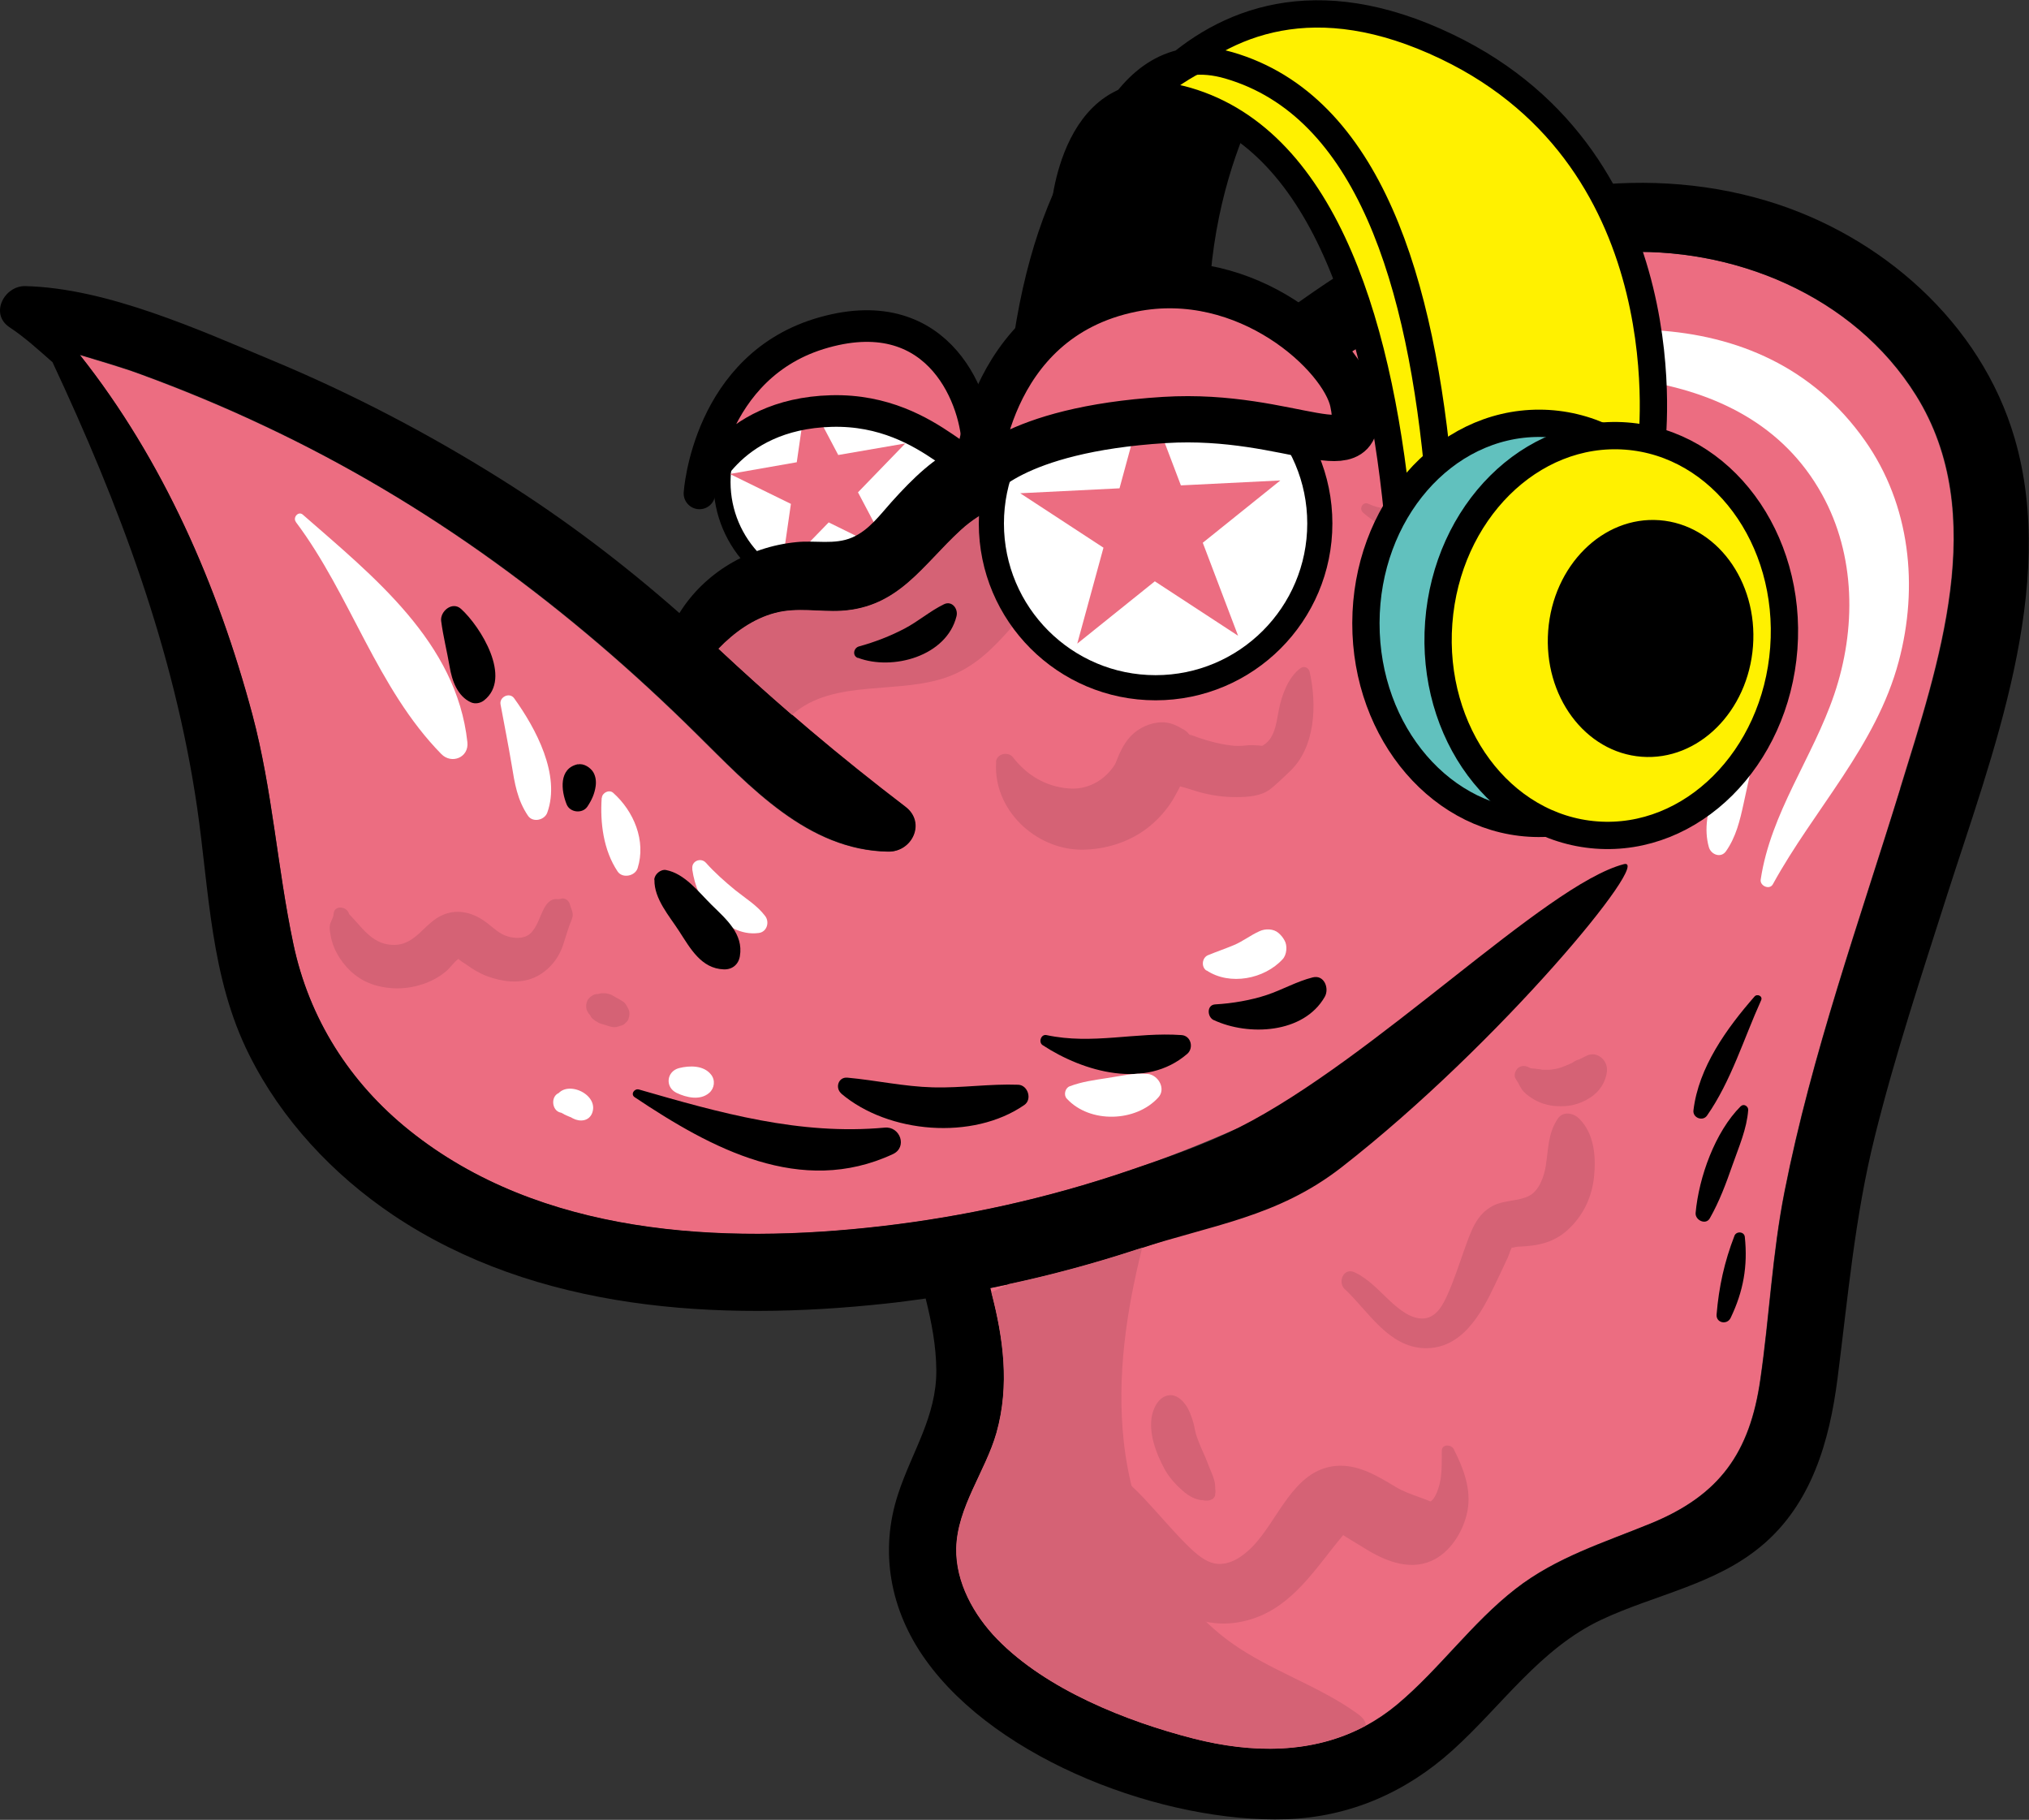<?xml version="1.0" encoding="UTF-8"?><svg id="MV_BACK" xmlns="http://www.w3.org/2000/svg" width="131.58" height="117.99" viewBox="0 0 131.58 117.99"><rect x="0" y="0" width="131.58" height="117.99" fill="#333333" stroke="none"/><defs><style>.cls-1{fill:#fff100;}.cls-1,.cls-2,.cls-3,.cls-4,.cls-5,.cls-6,.cls-7{stroke:#000;}.cls-1,.cls-2,.cls-3,.cls-6,.cls-7{stroke-linecap:round;stroke-linejoin:round;}.cls-1,.cls-3,.cls-6{stroke-width:1.77px;}.cls-2{stroke-width:2.05px;}.cls-2,.cls-8,.cls-7{fill:#ec6d81;}.cls-3{fill:#61c1be;}.cls-9,.cls-8,.cls-10,.cls-11{stroke-width:0px;}.cls-10,.cls-4,.cls-5{fill:#fff;}.cls-4{stroke-width:1.63px;}.cls-4,.cls-5{stroke-miterlimit:10;}.cls-5{stroke-width:1.11px;}.cls-7{stroke-width:3px;}.cls-11{fill:#d56275;}</style></defs><circle class="cls-5" cx="54.1" cy="31.25" r="7.28"/><polygon class="cls-8" points="52.3 25.6 54.36 29.5 58.71 28.75 55.64 31.92 57.7 35.82 53.74 33.87 50.66 37.04 51.29 32.67 47.33 30.73 51.67 29.97 52.3 25.6"/><path class="cls-2" d="m45.36,31.99s1.73-5.16,8.56-5.34,9.47,5.69,9.47,2.34c0-2.85-2.33-9.57-9.94-7.44-7.55,2.1-8.09,10.44-8.09,10.44Z"/><path class="cls-8" d="m123.23,51.11c-2.67,8.66-5.75,17.23-7.51,26.14-.8,4.05-.98,8.11-1.57,12.18-.68,4.76-2.64,7.52-7.12,9.35-3.04,1.24-6.12,2.18-8.76,4.24-2.84,2.21-4.93,5.2-7.68,7.5-.65.54-1.33,1-2.04,1.38-3.4,1.83-7.33,1.81-11.17.83-4.34-1.11-9.54-3.18-12.72-6.44-1.51-1.55-2.71-3.68-2.66-5.9.06-2.66,1.9-4.99,2.61-7.49.86-3.06.45-6.11-.33-9.1-.02-.09-.05-.19-.07-.28.41-.08.81-.17,1.22-.26,2.79-.6,5.53-1.34,8.25-2.23.13-.04.25-.08.38-.12,4.87-1.6,11.32-3.64,14.93-7.32,1.25-1.27.55-4.04-1.6-3.52-2.5.6-4.7,2-7.04,3.04-2.35,1.04-4.75,1.99-7.19,2.81-5.19,1.76-10.57,2.96-16.01,3.59-10.39,1.2-22.11.6-30.6-6.21-3.87-3.1-6.51-7.25-7.53-12.11-1.04-4.93-1.35-9.95-2.65-14.84-2.24-8.36-5.79-16.52-11.19-23.33,1.33.41,2.68.79,3.96,1.26,2.72,1,5.4,2.11,8.02,3.35,5.24,2.46,10.23,5.43,14.92,8.82,4.65,3.36,8.99,7.09,13.06,11.12,3.47,3.42,7.23,7.57,12.45,7.65,1.55.02,2.44-1.88,1.11-2.9-2.55-1.95-4.97-3.91-7.34-5.96-1.61-1.38-3.19-2.8-4.77-4.29,1.02-1.06,2.26-1.95,3.67-2.32,1.44-.38,2.85-.05,4.3-.14,3.72-.23,5.26-2.96,7.75-5.24,2.74-2.51,6.42-2.49,9.86-3.22,3.74-.8,6.93-2.53,10.05-4.7,1.74-1.21,3.48-2.41,5.23-3.53,5.29-3.4,10.78-6.14,17.42-6.55,7.46-.45,15.32,2.77,19.37,9.26,4.83,7.73,1.43,17.52-1.02,25.48Z"/><path class="cls-9" d="m3.39,23.47c-.89-.78-1.77-1.59-2.77-2.25-1.31-.87-.34-2.7,1.02-2.67,5.28.13,11.18,2.8,16,4.81,5.19,2.16,10.2,4.78,14.95,7.77,4.07,2.56,7.87,5.45,11.47,8.62,1.61-2.59,4.44-4.29,7.58-4.6,1.23-.13,2.48.19,3.62-.3,1.09-.47,1.79-1.45,2.57-2.32,1.38-1.53,2.74-2.87,4.61-3.76,4.28-2.03,9.23-1.55,13.48-3.73,4.8-2.45,8.76-6.25,13.54-8.76,7.65-4,16.7-5.78,25.11-3.26,7.39,2.21,13.89,7.88,16.08,15.4,2.81,9.64-1.48,20.55-4.4,29.67-1.65,5.17-3.36,10.33-4.67,15.6-1.3,5.21-1.74,10.41-2.42,15.71-.52,4.04-1.68,8.12-4.93,10.83-3.01,2.52-6.92,3.16-10.39,4.79-3.98,1.88-6.45,5.58-9.63,8.45-3.03,2.74-6.69,4.34-10.79,4.48-7.86.26-18.71-3.76-23.4-10.34-2.29-3.2-3.01-7.03-1.77-10.77.9-2.74,2.49-5.01,2.47-8-.01-1.58-.31-3.12-.69-4.65-.86.12-1.73.24-2.6.33-10.84,1.17-22.64.5-31.95-5.75-3.89-2.62-7.22-6.17-9.32-10.38-2.52-5.02-2.59-10.62-3.38-16.06-1.5-10.22-5.06-19.63-9.39-28.88Zm1.79-.46c5.4,6.81,8.95,14.97,11.19,23.33,1.3,4.89,1.61,9.91,2.65,14.84,1.02,4.86,3.66,9.01,7.53,12.11,8.49,6.81,20.21,7.41,30.6,6.21,5.44-.63,10.82-1.82,16.01-3.59,2.44-.83,4.89-1.65,7.19-2.81,8.81-4.45,19.83-15.72,24.95-17.07,1.97-.52-8,11.63-18.31,19.66-4.17,3.24-8.39,3.72-13.3,5.33-3.1,1.02-6.27,1.85-9.47,2.49.83,3.07,1.29,6.22.41,9.38-.71,2.5-2.55,4.83-2.61,7.49-.04,2.22,1.15,4.35,2.66,5.9,3.18,3.27,8.38,5.33,12.72,6.44,4.64,1.18,9.4.97,13.21-2.2,2.75-2.3,4.84-5.29,7.68-7.5,2.64-2.05,5.72-2.99,8.76-4.24,4.48-1.83,6.44-4.59,7.12-9.35.59-4.07.77-8.14,1.57-12.18,1.76-8.91,4.84-17.47,7.51-26.14,2.45-7.96,5.85-17.75,1.02-25.48-4.05-6.49-11.91-9.7-19.37-9.26-8.84.54-15.64,5.22-22.65,10.08-3.12,2.17-6.31,3.9-10.05,4.7-3.44.74-7.12.71-9.86,3.22-2.49,2.28-4.02,5.01-7.75,5.24-1.45.08-2.86-.24-4.3.14-1.41.37-2.65,1.26-3.67,2.32,3.92,3.67,7.84,6.98,12.11,10.24,1.33,1.02.44,2.92-1.11,2.9-5.22-.08-8.98-4.23-12.45-7.65-4.08-4.04-8.41-7.76-13.06-11.12-4.7-3.39-9.69-6.35-14.92-8.82-2.62-1.24-5.3-2.36-8.02-3.35-1.28-.48-2.63-.86-3.96-1.26Z"/><path class="cls-9" d="m41.16,71.14c4.98,3.33,10.77,6.46,16.74,3.69.97-.45.47-1.82-.53-1.72-5.5.51-10.7-.96-15.93-2.47-.3-.09-.57.31-.28.5h0Z"/><path class="cls-9" d="m54.55,70.9c3.06,2.6,8.55,3.05,11.88.74.52-.36.23-1.28-.39-1.31-1.85-.07-3.69.22-5.54.17-1.88-.05-3.69-.46-5.55-.63-.59-.05-.81.67-.39,1.03h0Z"/><path class="cls-9" d="m67.61,67.76c2.67,1.75,6.69,2.89,9.38.57.44-.38.25-1.18-.37-1.22-2.97-.21-5.77.64-8.76,0-.35-.07-.53.46-.25.65h0Z"/><path class="cls-9" d="m78.72,66.14c2.23,1.04,5.82.89,7.19-1.51.31-.54-.03-1.45-.78-1.26-1.04.26-1.96.8-2.98,1.14s-2.24.55-3.34.61c-.57.03-.53.82-.1,1.02h0Z"/><path class="cls-10" d="m92.02,25.16c8.65-1.43,21.11-2.17,26.13,6.88,2.2,3.96,2.23,8.76.8,12.98-1.39,4.1-4.12,7.67-4.77,12.01-.06.41.58.69.79.3,2.68-4.88,6.7-8.96,8.16-14.44,1.3-4.86.75-10.15-2.18-14.31-6.76-9.62-19.73-8.13-29.14-4.08-.37.16-.19.73.2.66h0Z"/><path class="cls-10" d="m113.36,48.23c-1.62,1.6-3.2,4.37-2.54,6.7.14.48.78.73,1.11.26.65-.93.9-1.98,1.14-3.08.26-1.21.55-2.42.73-3.64.03-.22-.27-.4-.44-.24h0Z"/><path class="cls-10" d="m107.4,47.84c-.2.73-.39,1.36-.15,2.11.11.36.73.42.91.09.38-.69.32-1.34.28-2.1-.03-.52-.9-.61-1.04-.1h0Z"/><path class="cls-10" d="m19.19,33.85c3.55,4.73,5.25,10.78,9.43,15.04.67.68,1.8.22,1.69-.77-.7-6.48-6.1-10.75-10.67-14.75-.29-.26-.67.19-.45.47h0Z"/><path class="cls-10" d="m32.46,45.67c.24,1.3.5,2.6.72,3.91.2,1.22.36,2.27,1.06,3.31.31.46,1.07.29,1.25-.2.88-2.44-.73-5.45-2.15-7.42-.3-.41-.97-.08-.88.4h0Z"/><path class="cls-10" d="m39.02,51.73c-.11,1.62.11,3.39,1.03,4.77.31.47,1.13.31,1.3-.21.56-1.78-.25-3.7-1.59-4.89-.26-.23-.71,0-.73.33h0Z"/><path class="cls-10" d="m44.89,56.35c.17,1.15.55,2.03,1.38,2.87.78.79,1.78,1.43,2.94,1.27.53-.07.71-.71.41-1.1-.52-.69-1.27-1.14-1.93-1.67-.65-.53-1.35-1.15-1.91-1.78-.33-.37-.96-.11-.88.4h0Z"/><path class="cls-11" d="m88.56,111.89c-3.4,1.83-7.33,1.81-11.17.83-4.34-1.11-9.54-3.18-12.72-6.44-1.51-1.55-2.71-3.68-2.66-5.9.06-2.66,1.9-4.99,2.61-7.49.86-3.06.45-6.11-.33-9.1.38-.18.76-.36,1.15-.54,2.79-.6,5.53-1.34,8.25-2.23.13-.04.25-.08.38-.12-1.03,4.11-1.65,8.32-1.2,12.51.54,5.07,2.83,10.14,6.98,13.1,2.53,1.81,5.6,2.75,8.13,4.56.25.18.51.39.58.68,0,.05.02.09.02.13Z"/><path class="cls-11" d="m87.45,22.91c-1.75,1.13-3.49,2.33-5.23,3.53-3.12,2.17-6.31,3.9-10.05,4.7-3.44.74-7.12.71-9.86,3.22-2.49,2.28-4.02,5.01-7.75,5.24-1.45.08-2.86-.24-4.3.14-1.41.37-2.65,1.26-3.67,2.32,1.59,1.48,3.16,2.9,4.77,4.29,2.73-2.44,7.1-1.23,10.35-2.56,3.16-1.29,4.39-4.45,7.14-6.19,1.7-1.07,3.5-.63,5.39-.98,1.6-.3,2.96-1.13,4.15-2.23,3.23-2.98,5.97-6.75,8.77-10.13.36-.43.42-.92.29-1.35Zm-11,8.66c.01-.08.03-.15.03-.22.21-.15.43-.29.64-.45-.22.24-.44.46-.67.67Z"/><path class="cls-9" d="m113.78,64.61c-1.8,2.06-3.63,4.59-3.96,7.38-.06.48.6.74.88.34,1.56-2.23,2.39-5.01,3.51-7.48.12-.27-.26-.44-.43-.24h0Z"/><path class="cls-9" d="m112.89,71.72c-1.67,1.66-2.72,4.61-2.93,6.92-.04.47.66.81.92.35.63-1.11,1.05-2.25,1.47-3.45s.93-2.34,1.02-3.57c.02-.23-.28-.44-.47-.25h0Z"/><path class="cls-9" d="m112.48,80.12c-.65,1.68-1.01,3.3-1.16,5.11-.04.55.68.69.91.22.83-1.73,1.12-3.37.92-5.26-.04-.35-.55-.38-.67-.07h0Z"/><path class="cls-9" d="m55.64,42.65c2.24.85,5.75-.1,6.39-2.7.12-.48-.3-1.03-.82-.77-.9.44-1.65,1.1-2.54,1.57-.93.49-1.94.88-2.96,1.16-.35.09-.46.6-.08.75h0Z"/><path class="cls-9" d="m111.73,32.25c.83,2.29.2,4.25-.21,6.52-.19,1.09.19,2.62,1.61,2.33,1.64-.34,1.51-2.6,1.36-3.85-.24-1.94-1-3.68-1.83-5.42-.28-.6-1.15-.19-.93.42h0Z"/><path class="cls-9" d="m108.06,32.86c-.23.55-.19,1.18-.25,1.76s-.05,1.22-.12,1.83c-.08.72.92,1.12,1.33.51.79-1.16,1.36-3.1.3-4.3-.37-.42-1.04-.33-1.26.2h0Z"/><path class="cls-9" d="m28.61,40.27c.13.99.38,1.97.55,2.96.15.9.51,1.92,1.39,2.31.28.12.61.05.84-.13,1.85-1.45-.23-4.79-1.49-5.93-.57-.52-1.38.16-1.29.8h0Z"/><path class="cls-9" d="m37.47,49.55c-1.24.27-1.09,1.7-.72,2.61.22.53,1.02.61,1.34.14.28-.42.47-.83.54-1.34.04-.31,0-.63-.16-.9-.19-.3-.61-.58-.99-.5h0Z"/><path class="cls-9" d="m42.44,57.05c-.02,1.23.96,2.33,1.6,3.32.72,1.11,1.43,2.43,2.9,2.48.54.02.95-.31,1.04-.85.25-1.46-.91-2.42-1.85-3.35-.84-.83-1.72-2-2.93-2.24-.35-.07-.76.27-.77.63h0Z"/><path class="cls-10" d="m69.19,71.24c1.49,1.61,4.48,1.52,5.93-.09.51-.56-.01-1.45-.68-1.52-.91-.09-1.76.14-2.66.27-.84.13-1.61.23-2.41.53-.3.11-.41.57-.19.8h0Z"/><path class="cls-10" d="m78.25,62.92c1.5,1,3.75.56,4.93-.73.27-.29.32-.88.12-1.22-.11-.2-.22-.33-.39-.48-.32-.28-.85-.29-1.22-.12-.59.26-1.08.66-1.68.91-.55.23-1.11.42-1.67.65-.39.16-.46.76-.1,1h0Z"/><path class="cls-10" d="m46.11,69.67c-.48-.61-1.39-.59-2.07-.42-.82.21-.93,1.24-.16,1.61.63.3,1.52.51,2.11,0,.35-.3.41-.83.12-1.19h0Z"/><path class="cls-10" d="m36.48,72.15h-.02c-.14-.13-.27-.26-.41-.39.06.14.16.27.28.36-.06-.04.4.19.21.11.14.06.24.12.38.17.1.05.11.05.03,0l.2.11c.45.24,1.04.19,1.25-.34.49-1.27-1.86-2.28-2.37-.98l.22-.31v-.02c-.6.24-.45,1.29.23,1.29h0Z"/><path class="cls-11" d="m87.22,83.59c1.52,1.43,2.81,3.74,5.15,3.82,2.43.07,3.68-2.22,4.58-4.12.28-.59.57-1.19.84-1.78.09-.2.18-.59.34-.74-.24.23.11.07.31.06,1.25-.05,2.3-.23,3.26-1.12s1.53-2.07,1.67-3.39.02-2.82-.96-3.79c-.37-.37-1.04-.51-1.39,0-.65.98-.6,1.97-.78,3.08-.11.67-.43,1.59-1.07,1.92-.69.36-1.61.27-2.34.64-1.1.56-1.44,1.68-1.84,2.77-.35.97-.66,1.96-1.08,2.91-.29.67-.72,1.55-1.55,1.63-.85.08-1.65-.61-2.23-1.14-.73-.68-1.37-1.42-2.29-1.85-.7-.33-1.12.63-.63,1.1h0Z"/><path class="cls-11" d="m98.28,69.92c.05.08.09.17.15.25.1.14-.02-.06.03.05.06.13.14.27.22.39.14.22.39.41.61.56.51.34,1.11.53,1.73.55.33.01.64,0,.96-.07.46-.11.76-.24,1.15-.49.59-.37,1.01-1.01,1.08-1.71s-.64-1.34-1.32-1c-.15.07-.29.15-.44.22-.07.03-.15.05-.22.08-.13.05-.23.14-.35.21.04-.02.3-.16.12-.07-.32.15-.65.29-.99.39l.33-.09c-.18.05-.36.1-.54.15l.32-.09c-.2.05-.41.09-.62.11-.05,0-.11,0-.16,0-.14.01.3,0,.11,0-.13,0-.27,0-.4,0-.11,0-.21-.04.07,0-.19-.03-.38-.04-.57-.07-.1-.01-.2-.02-.29-.03-.14-.01.13,0-.02-.01l-.05-.02c.06.04.06.04,0,0-.23-.14-.5-.17-.73,0-.19.15-.31.48-.18.7h0Z"/><path class="cls-11" d="m64.6,49.41c-.21,3.07,2.54,5.67,5.54,5.68,1.58,0,3.21-.52,4.44-1.54.58-.48,1.09-1.06,1.48-1.7.1-.17.61-1.07.55-1.09.06.02-.88.6-.13.19.21-.12.4-.25.6-.39l-.91.38c.36-.02,1.29.35,1.85.48.73.18,1.45.27,2.21.26.69,0,1.52-.06,2.1-.48.43-.32.91-.81,1.31-1.18,1.67-1.57,1.77-4.35,1.29-6.46-.06-.27-.35-.41-.59-.24-.78.56-1.22,1.75-1.4,2.66-.19.98-.27,2.17-1.39,2.5l.67-.09c-.49-.04-.89-.11-1.39-.06-.35.04-.67.05-1.02,0-.9-.11-1.82-.39-2.66-.71.18.2.15.18-.07-.05-.11-.14-.25-.25-.42-.32-.3-.19-.65-.35-1.01-.4-.74-.1-1.54.2-2.1.67-.44.37-.73.86-.97,1.38-.08.18-.14.36-.22.54-.12.26-.05.1-.14.25-.67.96-1.74,1.53-2.92,1.43-1.48-.12-2.7-.85-3.61-2.02-.31-.4-1.06-.24-1.1.3h0Z"/><path class="cls-11" d="m92.23,41.59h.03c-.09-.08-.19-.17-.28-.26.07.17.16.31.33.41.06.03.11.06.17.09l-.44-.57h0c.04.28.22.54.49.64.09.03.17.06.26.09.23.07.29.08.53.06.04,0,.09,0,.13-.01.25-.03.54-.08.76-.18.14-.06.28-.15.41-.23.14-.09.28-.18.38-.31.13-.18.24-.4.32-.61.08-.23.06-.48-.09-.67-.13-.17-.4-.31-.62-.25-.15.04-.3.05-.45.08-.24.04-.46.17-.69.23l.25-.07c-.16.04-.29.09-.44.14-.08.03-.15.05-.23.07l.24-.07c-.19.05-.39.08-.57.17-.05.03-.11.05-.16.07-.28.12-.44.35-.5.64l.44-.57c-.18.07-.31.16-.43.33l.34-.2h-.04c-.21.03-.42.22-.44.44-.02.23.1.45.31.54h0Z"/><path class="cls-11" d="m101.3,30.62c.04.05.07.11.11.17.02.03.04.06.05.09-.02-.04-.04-.07,0-.01.06.11.12.23.17.34.11.25.23.5.33.75.05.13.08.26.13.38s.11.24.16.37c.02.06.04.13.07.19.04.08.09.16.14.23.01.02.07.12,0,0s.04.07.05.1c.03.06.07.13.1.2.12.26.41.46.71.4s.52-.27.58-.58c.06-.33.11-.68.03-1.02-.05-.2-.1-.42-.17-.62s-.21-.37-.32-.54c-.38-.57-.91-.96-1.51-1.28-.2-.1-.5-.01-.63.17-.14.2-.13.45,0,.65h0Z"/><path class="cls-11" d="m21.63,59.27c-.01.26-.21.48-.24.74-.03.2.01.43.05.63.09.54.29,1,.58,1.46.53.83,1.31,1.47,2.25,1.76,1.06.32,2.16.29,3.2-.07.51-.17,1.03-.46,1.44-.8.32-.26.59-.72.95-.9-.17.09-.16-.08-.14.05.02.1.44.34.51.39.42.31.89.59,1.38.77.95.35,2.06.5,3.02.09.89-.39,1.55-1.16,1.87-2.07.15-.44.27-.89.43-1.33.07-.19.18-.41.21-.61.03-.26-.15-.58-.17-.7-.04-.24-.29-.48-.55-.42-.12.04-.24.05-.37.03-.35,0-.61.31-.76.59-.29.54-.46,1.27-.94,1.68-.37.31-.96.29-1.4.16-.58-.16-.96-.58-1.43-.93-.8-.59-1.77-.88-2.73-.5-1.32.52-1.8,2.06-3.38,1.97-1.39-.07-2.03-1.31-2.93-2.15l.21.36-.05-.2c-.12-.52-.98-.62-1.01,0h0Z"/><path class="cls-11" d="m38.31,65.85l.18.17-.34-.58c0,.15.06.28.13.4.05.11.13.21.24.28l.04.03s.04.03.05.04c.01,0,.02.02.04.02l.22.13c.1.04.2.06.3.09s.19.06.28.09c.17.05.33.1.51.07.09-.02.18-.05.27-.08l.11-.03c.1-.04.18-.1.25-.18.08-.07.14-.15.17-.25.07-.19.09-.42,0-.61l-.05-.1c-.04-.08-.08-.16-.14-.24-.11-.15-.24-.21-.39-.3-.09-.05-.18-.1-.27-.15s-.17-.1-.26-.15c-.1-.05-.25-.07-.37-.1h-.04c-.09,0-.17,0-.26,0-.17.02-.37.11-.5.23.22-.06.44-.12.66-.18h-.24c-.07,0-.14,0-.21,0-.11.01-.21.05-.29.11-.06.03-.12.07-.16.12-.08.07-.14.15-.17.25-.05.13-.07.27-.05.41.01.11.05.21.11.29.04.09.11.17.2.23h0Z"/><path class="cls-11" d="m88.38,33.23c.73.61,1.62,1.21,2.57,1.4,1.05.21,2.13.05,3.11-.38.44-.2.88-.45,1.26-.75.24-.19.45-.4.66-.62.08-.08.17-.17.24-.26l.08-.09c-.16.14-.11.08.16-.17.77-.8,1.37-2.01,1.14-3.13-.12-.57-.54-1.1-1.16-1.16-.64-.06-1.13.27-1.43.82-.16.3.19-.33-.08.14-.13.23-.16.37-.23.64-.04.16-.03.08.01-.03-.03.09-.06.19-.09.28-.12.35-.24.69-.37,1.04-.11.31.08-.08-.03.07-.05.08-.11.16-.17.24s-.12.15-.18.22c-.03.03-.2.22-.06.07-.26.26-.55.5-.86.69-.16.1.12-.06-.06.03-.09.05-.19.09-.28.14-.19.08-.38.16-.58.22.1-.03-.08.02-.09.02-.1.03-.2.06-.31.08-.2.05-.41.09-.61.11-.36.04-.73.1-1.09.1-.44,0-.81-.11-1.2-.29-.36-.16-.62.34-.33.58h0Z"/><path class="cls-11" d="m71.16,95.71c.11,1.3.79,2.63,1.39,3.78.53,1.02,1.02,2.16,1.74,3.06,1.73,2.15,4.13,3.28,6.86,2.43,2.7-.84,4.17-3.31,5.88-5.36.1-.12.36-.44.38-.43,0,0-.72.17-.7.15,0,0,.19.05.24.09.45.3.96.59,1.44.89,1.29.82,2.92,1.55,4.44.88,1.21-.53,2.07-1.9,2.33-3.21.28-1.41-.26-2.81-.89-4.04-.16-.31-.76-.33-.77.1-.01.81.04,1.69-.23,2.47-.08.25-.32.86-.62.85.29.12.59.24.88.36-.99-.6-2.07-.75-3.05-1.34-1.17-.71-2.46-1.49-3.9-1.34-2.73.28-3.69,3.54-5.38,5.25-.61.62-1.45,1.21-2.36,1.08-.66-.1-1.26-.62-1.79-1.14-.8-.78-1.51-1.62-2.26-2.44-.85-.94-1.83-2.01-2.98-2.58-.35-.17-.7.17-.67.52h0Z"/><path class="cls-11" d="m78.8,96.9c.02-.1.03-.2.02-.3,0-.02-.04-.18-.02-.08.02.14,0-.21,0-.19-.01-.28-.12-.58-.23-.84-.18-.42-.33-.86-.52-1.27s-.37-.85-.51-1.29c-.08-.24.02.05.02.08,0-.04-.02-.1-.03-.14-.03-.11-.05-.22-.07-.33-.07-.35-.18-.66-.31-.98-.22-.54-.77-1.24-1.44-1.08-.65.16-.97.92-1.04,1.51-.13,1.09.32,2.26.83,3.22.32.6.79,1.1,1.31,1.54.25.21.6.41.92.48.05.01.1.02.14.03h.22c-.08,0-.1.01-.03.02.14.02.26.02.39-.01.19-.05.32-.16.36-.36h0Z"/><path class="cls-6" d="m65.95,30.64s11.86-4.06,11.63-7.33c-.88-12.6,5.12-20.26,5.12-20.26,0,0-16.32-2.17-16.75,27.59Z"/><path class="cls-1" d="m69.01,13.87s.55-9.49,7.95-7.33c9.06,2.64,12.65,14.97,13.79,28,0,0,8.14-6.93,14.65-5.29,0,0,2.74-17.15-12.93-24.68-17.12-8.22-23.45,9.3-23.45,9.3Z"/><path class="cls-1" d="m70.29,13.04s2-10.96,9.41-8.8c9.06,2.64,12.49,14.06,13.63,27.09,0,0,7.26-3.99,13.76-2.35,0,0,2.42-18.43-13.26-25.95-17.12-8.22-23.54,10.03-23.54,10.03Z"/><ellipse class="cls-3" cx="99.81" cy="40.42" rx="12.97" ry="11.22" transform="translate(59.17 140.14) rotate(-89.88)"/><ellipse class="cls-1" cx="104.48" cy="41.2" rx="12.97" ry="11.22" transform="translate(55.59 142.31) rotate(-85.71)"/><ellipse class="cls-9" cx="107.03" cy="41.39" rx="7.69" ry="6.66" transform="translate(57.76 145.03) rotate(-85.71)"/><circle class="cls-4" cx="74.94" cy="33.94" r="10.65"/><polygon class="cls-8" points="74.29 25.44 76.58 31.47 83.03 31.15 78 35.19 80.29 41.22 74.89 37.69 69.86 41.73 71.56 35.51 66.16 31.98 72.6 31.66 74.29 25.44"/><path class="cls-7" d="m63.33,31.13s2.21-3.28,12.18-3.9c8.37-.52,13.25,3.62,12.23-1.18-.64-3.03-6.86-8.81-14.32-7.32-9.71,1.95-10.08,12.4-10.08,12.4Z"/></svg>
